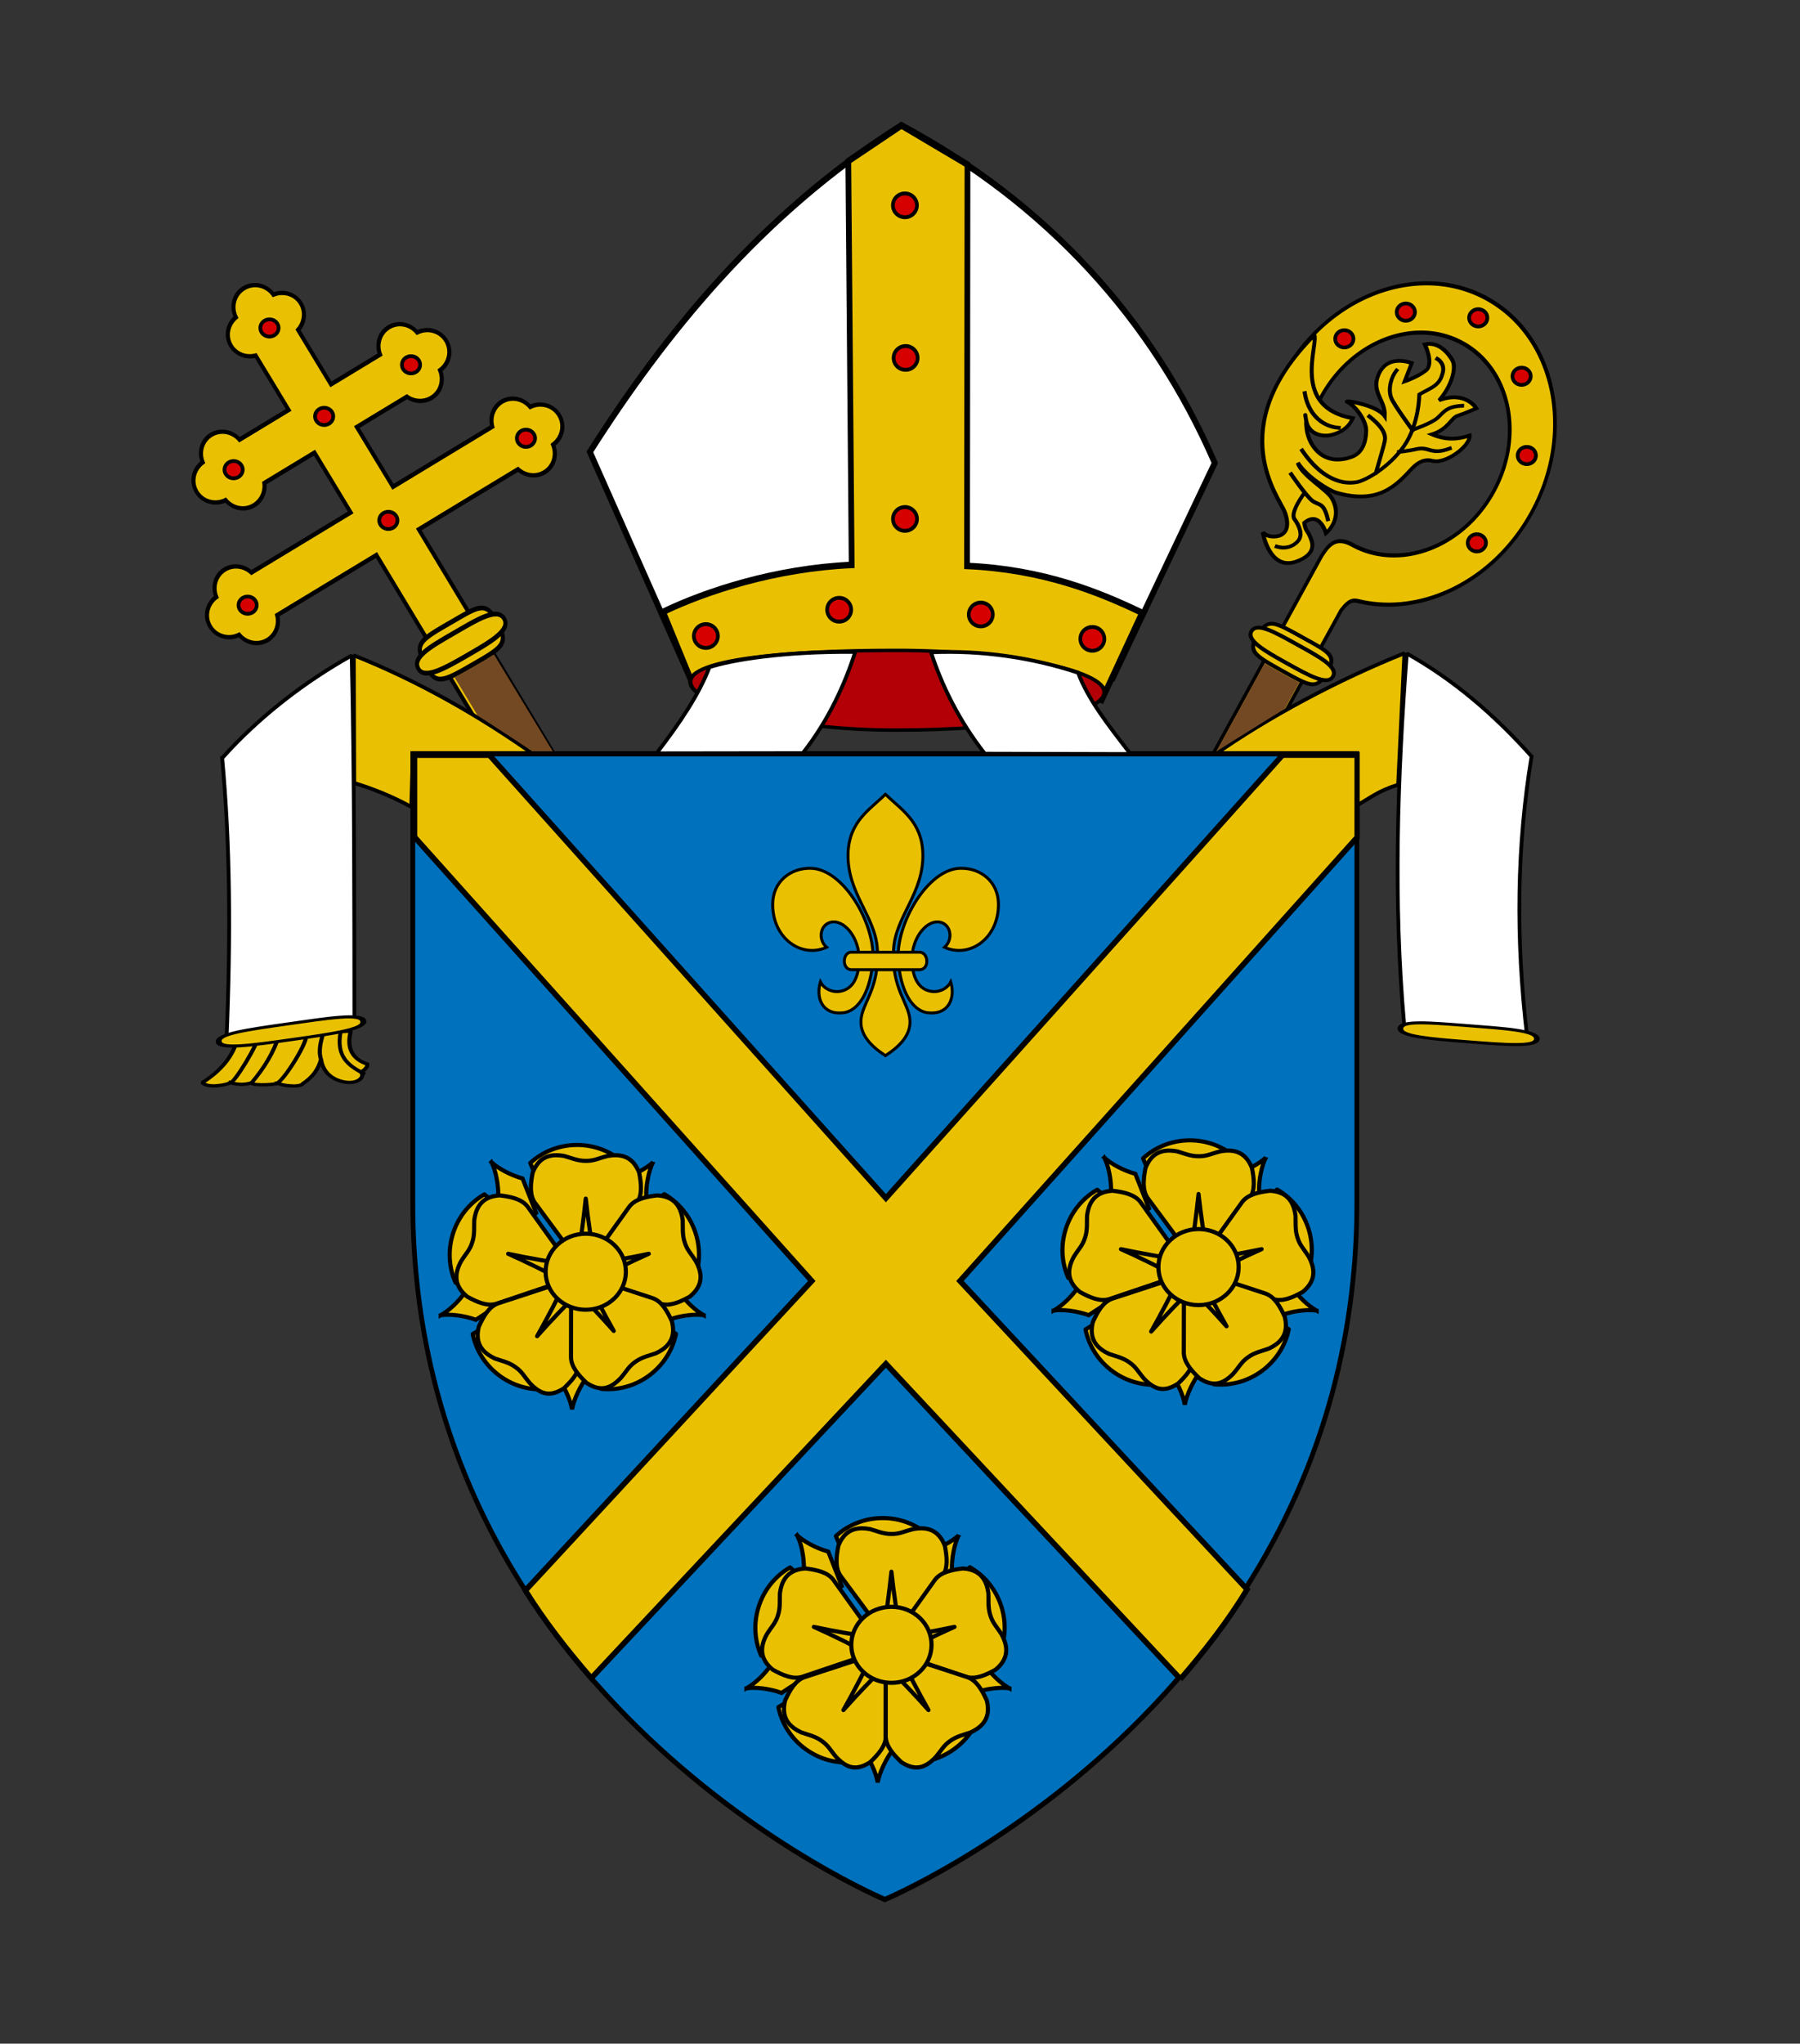 <svg viewBox="0 0 200 227" xmlns="http://www.w3.org/2000/svg" xml:space="preserve" style="fill-rule:evenodd;clip-rule:evenodd;stroke-linecap:square;stroke-miterlimit:1.5"><rect x="0" y="0" width="200" height="227" fill="#333333" stroke="none"/><path d="m120.749 213.977-13.555-1.136c.537 2.643-.243 4.182-1.986 4.915-.05.697.771 1.172.771 1.172-.642.801.681 2.238 2.827 1.171 1.167-.606 1.757-1.665 1.95-3.034.296 1.348.927 2.571 2.16 3.568.332.67 2.724.271 2.96-.051-.031.148 2.969.478 3.199-.052.997.359 1.798.241 2.532-.041.115.249 2.702.968 3.343.002-2.228-1.738-3.655-3.895-4.201-6.514Z" style="fill:#eac102;stroke:#000;stroke-width:.49px" transform="matrix(-.928 0 0 .748 138.447 -44.68)"/><path d="M118.321 213.774c-.173.641 2.865 7.002 3.34 6.756M115.799 213.562c.614 2.404 1.73 4.734 3.287 6.999M112.589 213.293c-.601.621 2.807 7.358 3.515 7.303M110.46 213.048c.284 1.212.644 2.621.296 4.017" style="fill:none;stroke:#000;stroke-width:.49px" transform="matrix(-.928 0 0 .748 138.447 -44.68)"/><path d="M158.13 114.867c.439 2.656-.69 3.697-2.293 4.587" style="fill:none;stroke:#000;stroke-width:.39px" transform="matrix(-1.108 0 0 1 213.05 -.234)"/><path d="M40.441.5C18.558.5.816 18.274.816 40.156c0 .453.016.895.031 1.344h12.156a28.542 28.542 0 0 1-.031-1.344c0-15.177 12.291-27.5 27.469-27.5s27.5 12.323 27.5 27.5c0 15.178-12.322 27.5-27.5 27.5-5.384.017-5.788 2.977-6.031 6.032v254.093l12.093-.843V82.752c.569-3.153 1.438-3.568 2.918-3.97 17.564-4.075 30.676-19.832 30.676-38.626C80.097 18.274 62.324.5 40.441.5Z" style="fill:#eac102;fill-rule:nonzero;stroke:#000;stroke-width:1px;stroke-linecap:butt;stroke-miterlimit:4" transform="matrix(.348 .192 -.223 .407 151.267 25.21)"/><path d="M-68.385 59.244c.065 2.852-.92 2.815-5.883 2.815-4.879 0-5.81-.108-5.883-2.815-.077-2.856 1.011-2.815 5.883-2.815 4.601 0 5.816-.185 5.883 2.815Z" style="fill:#eac102;fill-rule:nonzero;stroke:#000;stroke-width:.57px;stroke-linecap:butt;stroke-miterlimit:4" transform="matrix(.651 .362 -.419 .65 216.744 61.02)"/><path d="M-67.318 59.243c.06 1.556-3.13 1.537-6.966 1.538-3.836.001-6.863-.058-6.933-1.535-.074-1.559 2.843-1.537 6.679-1.538 3.836-.001 7.158-.103 7.22 1.535Z" style="fill:#eac102;fill-rule:nonzero;stroke:#000;stroke-width:.57px;stroke-linecap:butt;stroke-miterlimit:4" transform="matrix(.651 .362 -.419 .65 216.744 61.02)"/><path d="M-87.564 41.611c1.835 1.65 2.021 3.131.74 3.917-1.28.787-2.221.278-2.221.278s3.874 5.041 6.895 2.02c1.126-1.126 1.872-2.608.453-3.935-1.419-1.326-1.345-.691-2.32-1.972 1.146-2.714 3.818.116 3.818.116s1.364-3.131-1.902-5.269c-1.378-.902-5.955-1.312-7.423-2.827 2.412 1.462 6.489 1.951 7.61 1.804 6.842-.901 7.788-4.751 8.652-7.975.389-1.452 1.074-2.219 2.329-2.422 2.039-.33 4.085-4.425 3.159-5.813-1.377 1.319-2.957 2.116-5.304 2.146 1.895-1.775 1.349-3.456 2.135-4.181.787-.725 2.014-2.178 2.014-2.178s-2.821-1.862-5.783 1.166c.647-2.838-.076-5.637-1.266-6.425-1.203-.796-3.394-1.753-5.015-.497 0 0 2.84 2.147 2.146 3.613-.694 1.465-2.106 2.811-2.106 2.811l-.423-2.996s-4.472.095-3.64 4.155c.499 2.433 2.934 2.785 3.981 4.908-2.02-1.126-7.365.352-6.239.337 1.126-.016 3.989 1.33 4.803 2.893.867 1.664 1.116 3.337.005 4.479-1.11 1.141-3.043 2.293-5.557 1.229-2.514-1.065-3.563-3.44-3.563-3.44s-1.342-1.712 0 0 3.424 1.326 4.566.432c1.141-.895 1.872-2.158 1.694-3.66-9.364 2.253-10.336-7.888-11.711-9.234-5.682 18.634 7.637 24.869 9.473 26.52Z" style="fill:#eac102;stroke:#000;stroke-width:.6px;stroke-linecap:butt;stroke-miterlimit:4" transform="matrix(.643 .284 -.354 .639 213.78 55.144)"/><path d="M-89.88 31.945c6.047 3.429 9.115 1.715 10.107.993.993-.722 3.249-3.88 3.7-7.851.451-3.971-1.835-8.192-1.835-8.192.9-1.439 2.124-2.35 1.639-4.219-.29-1.727-1.888-1.858-1.888-1.858" style="fill:none;stroke:#000;stroke-width:.6px;stroke-linecap:butt;stroke-miterlimit:4" transform="matrix(.643 .284 -.354 .639 213.78 55.144)"/><path d="M-82.922 14.965c-.233 1.15.165 3.054 1.372 4.142.866.78 5.475 3.205 5.475 3.205M-71.101 15.842c-2.165 1.083-2.036 2.052-2.488 3.225-.451 1.173-2.482 3.125-2.482 3.125M-69.53 22.567c-2.093 2.165-3.061.92-4.598 2.159-.735.593-2.188 1.444-2.188 1.444M-83.169 23.049c2.978.722 3.762 1.65 4.033 2.463.271.812 1.221 4.999 1.221 4.999M-93.911 23.779c1.913 2.499 4.738 3.665 7.37 2.752M-81.013 39.977c-1.895-2.166-2.279-1.354-3.542-1.625-1.264-.27-5.027-2.42-5.027-2.42" style="fill:#eac102;stroke:#000;stroke-width:.6px;stroke-linecap:butt;stroke-miterlimit:4" transform="matrix(.643 .284 -.354 .639 213.78 55.144)"/><path d="M-86.011 46.941c1.317-.147 2.257-.91 2.528-2.083.27-1.173-1.003-2.221-2.176-2.852-1.173-.632-.629-4.224-.629-4.224" style="fill:none;stroke:#000;stroke-width:.6px;stroke-linecap:butt;stroke-miterlimit:4" transform="matrix(.643 .284 -.354 .639 213.78 55.144)"/><path d="M301.603 92.565c-2.337 0-4.201 1.679-4.391 3.775-2.127.311-3.794 1.913-3.794 3.95 0 1.851 1.379 3.37 3.225 3.874v11.575h-11.519c-.363-1.927-2.133-3.428-4.337-3.428-2.221 0-3.97 1.528-4.309 3.478-2.288.174-4.12 1.882-4.12 4.023 0 2.142 1.832 3.85 4.12 4.024.339 1.95 2.088 3.478 4.309 3.478 1.834 0 3.404-1.031 4.093-2.484h11.763v12.717h-23.282c-.542-1.704-2.198-2.981-4.228-2.981-2.222 0-3.971 1.529-4.309 3.478-2.288.174-4.12 1.882-4.12 4.024 0 2.141 1.832 3.849 4.12 4.023.338 1.95 2.087 3.478 4.309 3.478 2.02 0 3.677-1.264 4.228-2.956h23.282l-.124 47.177h9.92l.124-47.177h23.281c.551 1.692 2.208 2.956 4.228 2.956 2.222 0 3.971-1.528 4.31-3.478 2.287-.174 4.119-1.882 4.119-4.023 0-2.142-1.832-3.85-4.119-4.024-.339-1.949-2.088-3.478-4.31-3.478-2.029 0-3.685 1.277-4.228 2.981h-23.281V124.83h11.762c.689 1.453 2.26 2.484 4.093 2.484 2.222 0 3.971-1.528 4.309-3.478 2.288-.174 4.12-1.882 4.12-4.024 0-2.141-1.832-3.849-4.12-4.023-.338-1.95-2.087-3.478-4.309-3.478-2.203 0-3.974 1.501-4.337 3.428h-11.518v-11.575c1.846-.504 3.225-2.023 3.225-3.874 0-2.037-1.668-3.639-3.795-3.95-.189-2.096-2.054-3.775-4.39-3.775Z" style="fill:#eac102;fill-rule:nonzero;stroke:#000;stroke-width:.8px;stroke-linecap:butt;stroke-miterlimit:4" transform="matrix(.474 -.287 .316 .522 -145.111 70.257)"/><path d="M64.93 106.934c-6.211-4.378-12.824-8.18-20.117-11.094l.045 14.179c2.261.7 4.385 1.571 6.336 2.658l.168-5.848 13.568.105Z" style="fill:#eac102;stroke:#000;stroke-width:.42px" transform="translate(-5.497 -23.046)"/><path d="M67.051 106.99c-6.211-4.378-14.017-8.522-21.31-11.435l.695 14.604c2.261.7 2.917 1.37 4.868 2.457l.058-5.787 15.689.161Z" style="fill:#eac102;stroke:#000;stroke-width:.42px" transform="matrix(-1 0 0 1 201.784 -22.993)"/><path d="M174.311 106.919c-4.141-4.631-8.703-8.542-13.866-11.427-1.038 13.803-1.512 27.568-.289 41.215l13.674 1.476c-1.325-11.103-1.138-21.511.481-31.264Z" style="fill:#fff;stroke:#000;stroke-width:.42px" transform="translate(-4.136 -22.904)"/><path d="M2 2v257c0 286 298 399 298 399s298-113 298-399V2H2Z" style="fill:#0071bc;fill-rule:nonzero;stroke:#000;stroke-width:3px;stroke-linecap:butt;stroke-miterlimit:4" transform="matrix(.176 0 0 .194 45.516 83.336)"/><path d="M174.311 106.919c-4.141-4.631-9.229-8.516-14.392-11.401-.306 13.842-.279 26.848-.297 40.429l14.208 2.236c-.481-11.325-.41-21.703.481-31.264Z" style="fill:#fff;stroke:#000;stroke-width:.42px" transform="matrix(-1 0 0 1 198.998 -22.713)"/><path d="M-68.385 59.244c.065 2.852-.92 2.815-5.883 2.815-4.879 0-5.81-.108-5.883-2.815-.077-2.856 1.011-2.815 5.883-2.815 4.601 0 5.816-.185 5.883 2.815Z" style="fill:#eac102;fill-rule:nonzero;stroke:#000;stroke-width:.57px;stroke-linecap:butt;stroke-miterlimit:4" transform="matrix(.687 -.397 .42 .841 77.394 -7.798)"/><path d="M-67.318 59.243c.06 1.556-3.13 1.537-6.966 1.538-3.836.001-6.863-.058-6.933-1.535-.074-1.559 2.843-1.537 6.679-1.538 3.836-.001 7.158-.103 7.22 1.535Z" style="fill:#eac102;fill-rule:nonzero;stroke:#000;stroke-width:.57px;stroke-linecap:butt;stroke-miterlimit:4" transform="matrix(.687 -.397 .42 .841 77.394 -7.798)"/><path d="M-67.318 59.243c.06 1.556-3.13 1.537-6.966 1.538-3.836.001-6.863-.058-6.933-1.535-.074-1.559 2.843-1.537 6.679-1.538 3.836-.001 7.158-.103 7.22 1.535Z" style="fill:#eac102;fill-rule:nonzero;stroke:#000;stroke-width:.57px;stroke-linecap:butt;stroke-miterlimit:4" transform="matrix(1.156 -.165 .047 .581 115.407 67.908)"/><path d="M-67.318 59.243c.06 1.556-3.13 1.537-6.966 1.538-3.836.001-6.863-.058-6.933-1.535-.074-1.559 2.843-1.537 6.679-1.538 3.836-.001 7.158-.103 7.22 1.535Z" style="fill:#eac102;fill-rule:nonzero;stroke:#000;stroke-width:.57px;stroke-linecap:butt;stroke-miterlimit:4" transform="matrix(1.091 .085 -.085 .577 249.243 86.956)"/><ellipse cx="165.483" cy="176.539" rx="2.131" ry="1.995" style="fill:#d60000;stroke:#000;stroke-width:.87px" transform="matrix(.476 0 0 .481 70.6 -47.279)"/><ellipse cx="165.483" cy="176.539" rx="2.131" ry="1.995" style="fill:#d60000;stroke:#000;stroke-width:.87px" transform="matrix(.476 0 0 .481 77.434 -50.245)"/><ellipse cx="165.483" cy="176.539" rx="2.131" ry="1.995" style="fill:#d60000;stroke:#000;stroke-width:.87px" transform="matrix(.476 0 0 .481 85.48 -49.613)"/><ellipse cx="165.483" cy="176.539" rx="2.131" ry="1.995" style="fill:#d60000;stroke:#000;stroke-width:.87px" transform="matrix(.476 0 0 .481 90.298 -43.122)"/><path d="m425.721-95.518 35.741-66.785c-21.442-43.992-58.556-80.164-108.799-103.866-48.431 26.808-82.601 64.758-108.179 100.467l35.122 70.184c33.652-4.615 79.7-7.08 146.115 0Z" style="fill:#fff;fill-rule:nonzero;stroke:#000;stroke-width:2px;stroke-linecap:butt;stroke-miterlimit:4" transform="matrix(.32 0 0 .361 -12.695 110.018)"/><path d="m352.663-266.169-18.442 10.983 1.172 124.252c-26.472 1.05-50.516 8.063-65.489 14.436l9.702 20.981c47.967-3.778 99.701-10.539 142.606 6.13l14.034-26.819c-14.974-6.372-34.326-13.368-60.798-14.419l.151-123.498-22.936-12.046Z" style="fill:#eac102;fill-rule:nonzero;stroke:#000;stroke-width:2px;stroke-linecap:butt;stroke-miterlimit:4" transform="matrix(.32 0 0 .361 -12.695 110.018)"/><path d="M98.061 55.091c4.586 0 8.434.973 8.434 2.05s-3.848 1.853-8.434 1.853c-4.586 0-8.316-1.288-8.316-2.365 0-1.077 3.73-1.538 8.316-1.538Z" style="fill:#b30006;stroke:#000;stroke-width:.17px" transform="matrix(2.747 0 0 2.269 -169.827 -52.758)"/><path d="M99.639 96.294c-7.9-.09-13.815.9-16.203 1.697-1.142 2.994-3.243 6.146-5.872 9.562l16.247-.022c2.88-3.666 4.678-7.67 5.828-11.237Z" style="fill:#fff;stroke:#000;stroke-width:.42px" transform="translate(-4.612 -23.877)"/><path d="M99.705 96.29c-5.685-.26-11.341.614-16.331 2.264-1.142 2.993-3.201 5.617-5.83 9.033l16.189-.041c2.88-3.667 4.823-7.688 5.972-11.256Z" style="fill:#fff;stroke:#000;stroke-width:.42px" transform="matrix(-1 0 0 1 203.156 -23.832)"/><ellipse cx="165.483" cy="176.539" rx="2.131" ry="1.995" style="fill:#d60000;stroke:#000;stroke-width:.65px" transform="matrix(.627 0 0 .662 -3.212 -94.06)"/><ellipse cx="165.483" cy="176.539" rx="2.131" ry="1.995" style="fill:#d60000;stroke:#000;stroke-width:.65px" transform="matrix(.627 0 0 .662 -3.134 -77.11)"/><ellipse cx="165.483" cy="176.539" rx="2.131" ry="1.995" style="fill:#d60000;stroke:#000;stroke-width:.65px" transform="matrix(.627 0 0 .662 -3.205 -59.227)"/><ellipse cx="165.483" cy="176.539" rx="2.131" ry="1.995" style="fill:#d60000;stroke:#000;stroke-width:.65px" transform="matrix(.627 0 0 .662 17.614 -45.907)"/><ellipse cx="165.483" cy="176.539" rx="2.131" ry="1.995" style="fill:#d60000;stroke:#000;stroke-width:.65px" transform="matrix(.627 0 0 .662 5.219 -48.614)"/><ellipse cx="165.483" cy="176.539" rx="2.131" ry="1.995" style="fill:#d60000;stroke:#000;stroke-width:.65px" transform="matrix(.627 0 0 .662 -10.517 -49.14)"/><ellipse cx="165.483" cy="176.539" rx="2.131" ry="1.995" style="fill:#d60000;stroke:#000;stroke-width:.65px" transform="matrix(.627 0 0 .662 -25.328 -46.22)"/><ellipse cx="165.483" cy="176.539" rx="2.131" ry="1.995" style="fill:#d60000;stroke:#000;stroke-width:.87px" transform="matrix(.476 0 0 .481 -51.255 -17.696)"/><ellipse cx="165.483" cy="176.539" rx="2.131" ry="1.995" style="fill:#d60000;stroke:#000;stroke-width:.87px" transform="matrix(.476 0 0 .481 -42.753 -38.665)"/><ellipse cx="165.483" cy="176.539" rx="2.131" ry="1.995" style="fill:#d60000;stroke:#000;stroke-width:.87px" transform="matrix(.476 0 0 .481 -33.103 -44.397)"/><ellipse cx="165.483" cy="176.539" rx="2.131" ry="1.995" style="fill:#d60000;stroke:#000;stroke-width:.87px" transform="matrix(.476 0 0 .481 -52.814 -32.745)"/><ellipse cx="165.483" cy="176.539" rx="2.131" ry="1.995" style="fill:#d60000;stroke:#000;stroke-width:.87px" transform="matrix(.476 0 0 .481 -48.83 -48.486)"/><ellipse cx="165.483" cy="176.539" rx="2.131" ry="1.995" style="fill:#d60000;stroke:#000;stroke-width:.87px" transform="matrix(.476 0 0 .481 -20.33 -36.235)"/><ellipse cx="165.483" cy="176.539" rx="2.131" ry="1.995" style="fill:#d60000;stroke:#000;stroke-width:.87px" transform="matrix(.476 0 0 .481 -35.62 -27.112)"/><ellipse cx="165.483" cy="176.539" rx="2.131" ry="1.995" style="fill:#d60000;stroke:#000;stroke-width:.87px" transform="matrix(.476 0 0 .481 90.875 -34.32)"/><ellipse cx="165.483" cy="176.539" rx="2.131" ry="1.995" style="fill:#d60000;stroke:#000;stroke-width:.87px" transform="matrix(.476 0 0 .481 85.325 -24.618)"/><path d="M54.888 72.696a55.875 55.875 0 0 1-4.386 2.538l2.569 4.235 6.096 3.978 2.251.007-6.53-10.758ZM144.363 75.804a69.63 69.63 0 0 1-3.842-2.125l-5.359 9.768 7.6-4.734 1.601-2.909Z" style="fill:#734923"/><path d="M531.624 552.585c6.135-6.402 11.84-12.975 16.533-19.952l-71.216-68.657 98.486-98.744v-18.348h-18.452l-98.407 98.664-98.362-98.657h-18.521v18.279l98.507 98.803-71.035 68.897c4.818 6.924 10.394 13.343 16.351 19.509l73.057-69.979 73.059 70.185Z" style="fill:#eac102;fill-rule:nonzero;stroke:#000;stroke-width:1.3px;stroke-linecap:butt;stroke-miterlimit:4" transform="matrix(.448 0 0 .499 -107.007 -89.237)"/><path d="M696.844 629.009c-10.227 10.256-24.536 18.077-25.031 39.999-.592 26.18 18.278 41.801 19.593 63.398 1.65 27.089-10.414 36.105-10.968 48.157-.424 9.209 6.096 16.688 16.406 23.406 10.309-6.718 16.83-14.197 16.406-23.406-.554-12.052-12.587-21.068-10.937-48.157 1.315-21.597 20.154-37.218 19.562-63.398-.496-21.922-14.804-29.743-25.031-39.999Z" style="fill:#eac102;fill-rule:nonzero;stroke:#000;stroke-width:1.98px;stroke-linecap:butt;stroke-miterlimit:4" transform="translate(-17.292 -16.199) scale(.166)"/><path d="M676.779 678.608c-13.884-.304-25.58 9.159-25.548 24.28.049 22.882 19.449 36.09 36.073 28.594-5.763-5.099-4.409-14.601 2.239-16.613 9.146-2.767 19.927 10.015 19.552 25.365-.348 14.234-6.286 20.321-14.132 20.876-3.663.26-9.095-1.363-11.783-6.443-3.256 10.793 1.337 22.072 15.015 20.662 11.187-1.152 18.724-15.483 20.098-35.144 1.696-24.258-19.575-61.097-41.514-61.577ZM776.796 678.608c13.884-.304 25.58 9.159 25.548 24.28-.049 22.882-19.449 36.09-36.072 28.594 5.762-5.099 4.408-14.601-2.239-16.613-9.147-2.767-19.928 10.015-19.553 25.365.348 14.234 6.286 20.321 14.132 20.876 3.663.26 9.095-1.363 11.783-6.443 3.256 10.793-1.337 22.072-15.015 20.662-11.187-1.152-18.724-15.483-20.098-35.144-1.695-24.258 19.576-61.097 41.514-61.577Z" style="fill:#eac102;fill-rule:nonzero;stroke:#000;stroke-width:1.98px;stroke-linecap:butt;stroke-miterlimit:4" transform="translate(-22.25 -16.204) scale(.166)"/><path d="M704.013 734.798c-6.083-.404-6.782 11.67 0 11.681h45.238c7.283.215 6.433-12.085 0-11.681h-45.238Z" style="fill:#eac102;fill-rule:nonzero;stroke:#000;stroke-width:1.98px;stroke-linecap:butt;stroke-miterlimit:4" transform="translate(-22.25 -16.204) scale(.166)"/><path d="M1748.74 420.848c-4.64 4.226-12.54 8.674-21.22 11.111l-9.24 23.507 5.98 4.723 19.82-15.659c-.28-8.473 1.91-18.548 4.66-23.682ZM1638.55 420.848c4.64 4.226 12.54 8.674 21.22 11.111l9.24 23.507-5.98 4.723-19.83-15.659c.29-8.473-1.9-18.548-4.65-23.682ZM1603.98 525.137c5.49-3.062 12.21-9.136 17.28-16.589l25.23-1.297 2.57 7.176-21.14 13.817c-7.94-2.965-18.19-4.09-23.94-3.107ZM1783.31 525.137c-5.49-3.062-12.21-9.136-17.28-16.589l-25.23-1.297-2.58 7.176 21.15 13.817c7.94-2.965 18.19-4.09 23.94-3.107ZM1693.46 589.255c1.35-6.847 5.45-16.045 11.58-23.965l-7.32-27.096-8.47-.251-7.31 27.096c5.87 7.37 10.58 17.81 11.52 24.216Z" style="fill:#eac102;fill-rule:nonzero;stroke:#000;stroke-width:2.81px;stroke-linecap:butt;stroke-miterlimit:4" transform="matrix(.163 0 0 .163 -144.39 59.981)"/><path d="m713.926 704.137-21.761-51.831c5.648-5.191 13.315-8.381 21.761-8.381 8.265 0 15.786 3.056 21.397 8.053l-21.397 52.159Z" style="fill:#eac102;fill-rule:nonzero;stroke:#000;stroke-width:1.92px;stroke-linecap:butt;stroke-linejoin:round;stroke-miterlimit:4" transform="matrix(.239 0 0 .239 -38.422 -27.233)"/><path d="m1942.33 703.07 42.77-36.475c6.67 3.804 12.03 10.141 14.6 18.187 2.51 7.875 1.88 15.969-1.17 22.832l-56.2-4.544Z" style="fill:#eac102;fill-rule:nonzero;stroke:#000;stroke-width:1.92px;stroke-linecap:butt;stroke-linejoin:round;stroke-miterlimit:4" transform="matrix(.239 0 0 .239 -332.545 -27.186)"/><path d="m1942.54 702.277 48 29.25c-1.53 7.516-5.88 14.593-12.72 19.542-6.7 4.844-14.58 6.774-22.06 6.013l-13.22-54.805Z" style="fill:#eac102;fill-rule:nonzero;stroke:#000;stroke-width:1.92px;stroke-linecap:butt;stroke-linejoin:round;stroke-miterlimit:4" transform="matrix(.239 0 0 .239 -332.545 -27.186)"/><path d="m1944.27 703.159-42.78-36.475c-6.66 3.804-12.03 10.141-14.59 18.187-2.51 7.876-1.88 15.969 1.17 22.833l56.2-4.545Z" style="fill:#eac102;fill-rule:nonzero;stroke:#000;stroke-width:1.92px;stroke-linecap:butt;stroke-linejoin:round;stroke-miterlimit:4" transform="matrix(.239 0 0 .239 -332.545 -27.186)"/><path d="m1944.06 702.366-48 29.25c1.53 7.516 5.87 14.594 12.72 19.542 6.7 4.844 14.58 6.774 22.06 6.013l13.22-54.805Z" style="fill:#eac102;fill-rule:nonzero;stroke:#000;stroke-width:1.92px;stroke-linecap:butt;stroke-linejoin:round;stroke-miterlimit:4" transform="matrix(.239 0 0 .239 -332.545 -27.186)"/><path d="M1811.77 581.102c-5.23.047-9.5-2.25-12.03-8.752-1.12-5.714-1.59-11.118 1.08-14.993l21.17-28.592h8.8l21.18 28.592c2.67 3.875 2.19 9.279 1.07 14.993-3.12 8.002-8.86 9.634-15.79 8.369-4.51-1.093-6.81-2.528-10.95-2.444-4.02-.071-7.7 1.619-10.77 2.444-1.3.237-2.56.373-3.76.383Z" style="fill:#eac102;fill-rule:nonzero;stroke:#000;stroke-width:2.07px;stroke-linecap:butt;stroke-linejoin:round;stroke-miterlimit:4" transform="matrix(.222 0 0 -.222 -272.266 256.807)"/><path d="M1826.3 559.387c-1.13-10.713-2.6-21.872-4.31-30.622h8.8c-1.66 8.908-3.38 20.18-4.49 30.622Z" style="fill:#eac102;fill-rule:nonzero;stroke:#000;stroke-width:2.07px;stroke-linecap:butt;stroke-linejoin:round;stroke-miterlimit:4" transform="matrix(.222 0 0 -.222 -272.266 256.807)"/><path d="M1811.77 581.102c-5.23.047-9.5-2.25-12.03-8.752-1.12-5.714-1.59-11.118 1.08-14.993l21.17-28.592h8.8l21.18 28.592c2.67 3.875 2.19 9.279 1.07 14.993-3.12 8.002-8.86 9.634-15.79 8.369-4.51-1.093-6.81-2.528-10.95-2.444-4.02-.071-7.7 1.619-10.77 2.444-1.3.237-2.56.373-3.76.383Z" style="fill:#eac102;fill-rule:nonzero;stroke:#000;stroke-width:2.07px;stroke-linecap:butt;stroke-linejoin:round;stroke-miterlimit:4" transform="matrix(-.068 .211 -.211 -.068 366.769 -208.56)"/><path d="M1826.3 559.387c-1.13-10.713-2.6-21.872-4.31-30.622h8.8c-1.66 8.908-3.38 20.18-4.49 30.622Z" style="fill:#eac102;fill-rule:nonzero;stroke:#000;stroke-width:2.07px;stroke-linecap:butt;stroke-linejoin:round;stroke-miterlimit:4" transform="matrix(-.068 .211 -.211 -.068 366.769 -208.56)"/><path d="M1811.77 581.102c-5.23.047-9.5-2.25-12.03-8.752-1.12-5.714-1.59-11.118 1.08-14.993l21.17-28.592h8.8l20.46 29.101c2.67 3.875 2.19 9.278 1.08 14.993-3.12 8.002-8.15 9.125-15.08 7.86-4.51-1.093-6.81-2.528-10.95-2.444-4.02-.071-7.7 1.619-10.77 2.444-1.3.237-2.56.373-3.76.383Z" style="fill:#eac102;fill-rule:nonzero;stroke:#000;stroke-width:2.07px;stroke-linecap:butt;stroke-linejoin:round;stroke-miterlimit:4" transform="scale(.222) rotate(35.376 1033.705 -1347.215)"/><path d="M1826.3 559.387c-1.13-10.713-2.6-21.872-4.31-30.622h8.8c-1.66 8.908-3.38 20.18-4.49 30.622Z" style="fill:#eac102;fill-rule:nonzero;stroke:#000;stroke-width:2.07px;stroke-linecap:butt;stroke-linejoin:round;stroke-miterlimit:4" transform="scale(.222) rotate(35.376 1033.705 -1347.215)"/><path d="M1811.77 581.102c-5.23.047-9.5-2.25-12.03-8.752-1.12-5.714-1.59-11.118 1.08-14.993l21.17-28.592h8.8l21.18 28.592c2.67 3.875 2.19 9.279 1.07 14.993-3.12 8.002-8.86 9.634-15.79 8.369-4.51-1.093-6.81-2.528-10.95-2.444-4.02-.071-7.7 1.619-10.77 2.444-1.3.237-2.56.373-3.76.383Z" style="fill:#eac102;fill-rule:nonzero;stroke:#000;stroke-width:2.07px;stroke-linecap:butt;stroke-linejoin:round;stroke-miterlimit:4" transform="matrix(.068 .211 .211 -.068 -102.04 -208.56)"/><path d="M1826.3 559.387c-1.13-10.713-2.6-21.872-4.31-30.622h8.8c-1.66 8.908-3.38 20.18-4.49 30.622Z" style="fill:#eac102;fill-rule:nonzero;stroke:#000;stroke-width:2.07px;stroke-linecap:butt;stroke-linejoin:round;stroke-miterlimit:4" transform="matrix(.068 .211 .211 -.068 -102.04 -208.56)"/><path d="M1811.77 581.102c-5.23.047-9.5-2.25-12.03-8.752-1.12-5.714-1.59-11.118 1.08-14.993l21.17-28.592h8.8l20.6 28.993c2.68 3.875 2.2 9.278 1.08 14.993-3.12 8.002-8.29 9.233-15.22 7.968-4.51-1.093-6.81-2.528-10.95-2.444-4.02-.071-7.7 1.619-10.77 2.444-1.3.237-2.56.373-3.76.383Z" style="fill:#eac102;fill-rule:nonzero;stroke:#000;stroke-width:2.07px;stroke-linecap:butt;stroke-linejoin:round;stroke-miterlimit:4" transform="matrix(-.181 .128 .128 .181 395.242 -187.694)"/><path d="M1826.3 559.387c-1.13-10.713-2.6-21.872-4.31-30.622h8.8c-1.66 8.908-3.38 20.18-4.49 30.622Z" style="fill:#eac102;fill-rule:nonzero;stroke:#000;stroke-width:2.07px;stroke-linecap:butt;stroke-linejoin:round;stroke-miterlimit:4" transform="matrix(-.181 .128 .128 .181 395.242 -187.694)"/><path d="M1846.38 522.806c0-10.505-8.99-19.021-20.08-19.021-11.1 0-20.09 8.516-20.09 19.021 0 10.504 8.99 19.021 20.09 19.021 11.09 0 20.09-8.517 20.08-19.021Z" style="fill:#eac102;fill-rule:nonzero;stroke:#000;stroke-width:2.07px;stroke-linecap:butt;stroke-linejoin:round;stroke-miterlimit:4" transform="matrix(.222 0 0 -.222 -272.266 256.807)"/><path d="M1748.74 420.848c-4.64 4.226-12.54 8.674-21.22 11.111l-9.24 23.507 5.98 4.723 19.82-15.659c-.28-8.473 1.91-18.548 4.66-23.682ZM1638.55 420.848c4.64 4.226 12.54 8.674 21.22 11.111l9.24 23.507-5.98 4.723-19.83-15.659c.29-8.473-1.9-18.548-4.65-23.682ZM1603.98 525.137c5.49-3.062 12.21-9.136 17.28-16.589l25.23-1.297 2.57 7.176-21.14 13.817c-7.94-2.965-18.19-4.09-23.94-3.107ZM1783.31 525.137c-5.49-3.062-12.21-9.136-17.28-16.589l-25.23-1.297-2.58 7.176 21.15 13.817c7.94-2.965 18.19-4.09 23.94-3.107ZM1693.46 589.255c1.35-6.847 5.45-16.045 11.58-23.965l-7.32-27.096-8.47-.251-7.31 27.096c5.87 7.37 10.58 17.81 11.52 24.216Z" style="fill:#eac102;fill-rule:nonzero;stroke:#000;stroke-width:2.81px;stroke-linecap:butt;stroke-miterlimit:4" transform="matrix(.163 0 0 .163 -212.479 60.495)"/><path d="m713.926 704.137-21.761-51.831c5.648-5.191 13.315-8.381 21.761-8.381 8.265 0 15.786 3.056 21.397 8.053l-21.397 52.159Z" style="fill:#eac102;fill-rule:nonzero;stroke:#000;stroke-width:1.92px;stroke-linecap:butt;stroke-linejoin:round;stroke-miterlimit:4" transform="matrix(.239 0 0 .239 -106.511 -26.72)"/><path d="m1942.33 703.07 42.77-36.475c6.67 3.804 12.03 10.141 14.6 18.187 2.51 7.875 1.88 15.969-1.17 22.832l-56.2-4.544Z" style="fill:#eac102;fill-rule:nonzero;stroke:#000;stroke-width:1.92px;stroke-linecap:butt;stroke-linejoin:round;stroke-miterlimit:4" transform="matrix(.239 0 0 .239 -400.634 -26.672)"/><path d="m1942.54 702.277 48 29.25c-1.53 7.516-5.88 14.593-12.72 19.542-6.7 4.844-14.58 6.774-22.06 6.013l-13.22-54.805Z" style="fill:#eac102;fill-rule:nonzero;stroke:#000;stroke-width:1.92px;stroke-linecap:butt;stroke-linejoin:round;stroke-miterlimit:4" transform="matrix(.239 0 0 .239 -400.634 -26.672)"/><path d="m1944.27 703.159-42.78-36.475c-6.66 3.804-12.03 10.141-14.59 18.187-2.51 7.876-1.88 15.969 1.17 22.833l56.2-4.545Z" style="fill:#eac102;fill-rule:nonzero;stroke:#000;stroke-width:1.92px;stroke-linecap:butt;stroke-linejoin:round;stroke-miterlimit:4" transform="matrix(.239 0 0 .239 -400.634 -26.672)"/><path d="m1944.06 702.366-48 29.25c1.53 7.516 5.87 14.594 12.72 19.542 6.7 4.844 14.58 6.774 22.06 6.013l13.22-54.805Z" style="fill:#eac102;fill-rule:nonzero;stroke:#000;stroke-width:1.92px;stroke-linecap:butt;stroke-linejoin:round;stroke-miterlimit:4" transform="matrix(.239 0 0 .239 -400.634 -26.672)"/><path d="M1811.77 581.102c-5.23.047-9.5-2.25-12.03-8.752-1.12-5.714-1.59-11.118 1.08-14.993l21.17-28.592h8.8l21.18 28.592c2.67 3.875 2.19 9.279 1.07 14.993-3.12 8.002-8.86 9.634-15.79 8.369-4.51-1.093-6.81-2.528-10.95-2.444-4.02-.071-7.7 1.619-10.77 2.444-1.3.237-2.56.373-3.76.383Z" style="fill:#eac102;fill-rule:nonzero;stroke:#000;stroke-width:2.07px;stroke-linecap:butt;stroke-linejoin:round;stroke-miterlimit:4" transform="matrix(.222 0 0 -.222 -340.355 257.322)"/><path d="M1826.3 559.387c-1.13-10.713-2.6-21.872-4.31-30.622h8.8c-1.66 8.908-3.38 20.18-4.49 30.622Z" style="fill:#eac102;fill-rule:nonzero;stroke:#000;stroke-width:2.07px;stroke-linecap:butt;stroke-linejoin:round;stroke-miterlimit:4" transform="matrix(.222 0 0 -.222 -340.355 257.322)"/><path d="M1811.77 581.102c-5.23.047-9.5-2.25-12.03-8.752-1.12-5.714-1.59-11.118 1.08-14.993l21.17-28.592h8.8l21.18 28.592c2.67 3.875 2.19 9.279 1.07 14.993-3.12 8.002-8.86 9.634-15.79 8.369-4.51-1.093-6.81-2.528-10.95-2.444-4.02-.071-7.7 1.619-10.77 2.444-1.3.237-2.56.373-3.76.383Z" style="fill:#eac102;fill-rule:nonzero;stroke:#000;stroke-width:2.07px;stroke-linecap:butt;stroke-linejoin:round;stroke-miterlimit:4" transform="matrix(-.068 .211 -.211 -.068 298.68 -208.046)"/><path d="M1826.3 559.387c-1.13-10.713-2.6-21.872-4.31-30.622h8.8c-1.66 8.908-3.38 20.18-4.49 30.622Z" style="fill:#eac102;fill-rule:nonzero;stroke:#000;stroke-width:2.07px;stroke-linecap:butt;stroke-linejoin:round;stroke-miterlimit:4" transform="matrix(-.068 .211 -.211 -.068 298.68 -208.046)"/><path d="M1811.77 581.102c-5.23.047-9.5-2.25-12.03-8.752-1.12-5.714-1.59-11.118 1.08-14.993l21.17-28.592h8.8l20.46 29.101c2.67 3.875 2.19 9.278 1.08 14.993-3.12 8.002-8.15 9.125-15.08 7.86-4.51-1.093-6.81-2.528-10.95-2.444-4.02-.071-7.7 1.619-10.77 2.444-1.3.237-2.56.373-3.76.383Z" style="fill:#eac102;fill-rule:nonzero;stroke:#000;stroke-width:2.07px;stroke-linecap:butt;stroke-linejoin:round;stroke-miterlimit:4" transform="scale(.222) rotate(35.376 876.4 -1827.9)"/><path d="M1826.3 559.387c-1.13-10.713-2.6-21.872-4.31-30.622h8.8c-1.66 8.908-3.38 20.18-4.49 30.622Z" style="fill:#eac102;fill-rule:nonzero;stroke:#000;stroke-width:2.07px;stroke-linecap:butt;stroke-linejoin:round;stroke-miterlimit:4" transform="scale(.222) rotate(35.376 876.4 -1827.9)"/><path d="M1811.77 581.102c-5.23.047-9.5-2.25-12.03-8.752-1.12-5.714-1.59-11.118 1.08-14.993l21.17-28.592h8.8l21.18 28.592c2.67 3.875 2.19 9.279 1.07 14.993-3.12 8.002-8.86 9.634-15.79 8.369-4.51-1.093-6.81-2.528-10.95-2.444-4.02-.071-7.7 1.619-10.77 2.444-1.3.237-2.56.373-3.76.383Z" style="fill:#eac102;fill-rule:nonzero;stroke:#000;stroke-width:2.07px;stroke-linecap:butt;stroke-linejoin:round;stroke-miterlimit:4" transform="matrix(.068 .211 .211 -.068 -170.13 -208.046)"/><path d="M1826.3 559.387c-1.13-10.713-2.6-21.872-4.31-30.622h8.8c-1.66 8.908-3.38 20.18-4.49 30.622Z" style="fill:#eac102;fill-rule:nonzero;stroke:#000;stroke-width:2.07px;stroke-linecap:butt;stroke-linejoin:round;stroke-miterlimit:4" transform="matrix(.068 .211 .211 -.068 -170.13 -208.046)"/><path d="M1811.77 581.102c-5.23.047-9.5-2.25-12.03-8.752-1.12-5.714-1.59-11.118 1.08-14.993l21.17-28.592h8.8l20.6 28.993c2.68 3.875 2.2 9.278 1.08 14.993-3.12 8.002-8.29 9.233-15.22 7.968-4.51-1.093-6.81-2.528-10.95-2.444-4.02-.071-7.7 1.619-10.77 2.444-1.3.237-2.56.373-3.76.383Z" style="fill:#eac102;fill-rule:nonzero;stroke:#000;stroke-width:2.07px;stroke-linecap:butt;stroke-linejoin:round;stroke-miterlimit:4" transform="matrix(-.181 .128 .128 .181 327.153 -187.18)"/><path d="M1826.3 559.387c-1.13-10.713-2.6-21.872-4.31-30.622h8.8c-1.66 8.908-3.38 20.18-4.49 30.622Z" style="fill:#eac102;fill-rule:nonzero;stroke:#000;stroke-width:2.07px;stroke-linecap:butt;stroke-linejoin:round;stroke-miterlimit:4" transform="matrix(-.181 .128 .128 .181 327.153 -187.18)"/><path d="M1846.38 522.806c0-10.505-8.99-19.021-20.08-19.021-11.1 0-20.09 8.516-20.09 19.021 0 10.504 8.99 19.021 20.09 19.021 11.09 0 20.09-8.517 20.08-19.021Z" style="fill:#eac102;fill-rule:nonzero;stroke:#000;stroke-width:2.07px;stroke-linecap:butt;stroke-linejoin:round;stroke-miterlimit:4" transform="matrix(.222 0 0 -.222 -340.355 257.322)"/><path d="M1748.74 420.848c-4.64 4.226-12.54 8.674-21.22 11.111l-9.24 23.507 5.98 4.723 19.82-15.659c-.28-8.473 1.91-18.548 4.66-23.682ZM1638.55 420.848c4.64 4.226 12.54 8.674 21.22 11.111l9.24 23.507-5.98 4.723-19.83-15.659c.29-8.473-1.9-18.548-4.65-23.682ZM1603.98 525.137c5.49-3.062 12.21-9.136 17.28-16.589l25.23-1.297 2.57 7.176-21.14 13.817c-7.94-2.965-18.19-4.09-23.94-3.107ZM1783.31 525.137c-5.49-3.062-12.21-9.136-17.28-16.589l-25.23-1.297-2.58 7.176 21.15 13.817c7.94-2.965 18.19-4.09 23.94-3.107ZM1693.46 589.255c1.35-6.847 5.45-16.045 11.58-23.965l-7.32-27.096-8.47-.251-7.31 27.096c5.87 7.37 10.58 17.81 11.52 24.216Z" style="fill:#eac102;fill-rule:nonzero;stroke:#000;stroke-width:2.81px;stroke-linecap:butt;stroke-miterlimit:4" transform="matrix(.163 0 0 .163 -178.515 101.938)"/><path d="m713.926 704.137-21.761-51.831c5.648-5.191 13.315-8.381 21.761-8.381 8.265 0 15.786 3.056 21.397 8.053l-21.397 52.159Z" style="fill:#eac102;fill-rule:nonzero;stroke:#000;stroke-width:1.92px;stroke-linecap:butt;stroke-linejoin:round;stroke-miterlimit:4" transform="matrix(.239 0 0 .239 -72.547 14.723)"/><path d="m1942.33 703.07 42.77-36.475c6.67 3.804 12.03 10.141 14.6 18.187 2.51 7.875 1.88 15.969-1.17 22.832l-56.2-4.544Z" style="fill:#eac102;fill-rule:nonzero;stroke:#000;stroke-width:1.92px;stroke-linecap:butt;stroke-linejoin:round;stroke-miterlimit:4" transform="matrix(.239 0 0 .239 -366.67 14.77)"/><path d="m1942.54 702.277 48 29.25c-1.53 7.516-5.88 14.593-12.72 19.542-6.7 4.844-14.58 6.774-22.06 6.013l-13.22-54.805Z" style="fill:#eac102;fill-rule:nonzero;stroke:#000;stroke-width:1.92px;stroke-linecap:butt;stroke-linejoin:round;stroke-miterlimit:4" transform="matrix(.239 0 0 .239 -366.67 14.77)"/><path d="m1944.27 703.159-42.78-36.475c-6.66 3.804-12.03 10.141-14.59 18.187-2.51 7.876-1.88 15.969 1.17 22.833l56.2-4.545Z" style="fill:#eac102;fill-rule:nonzero;stroke:#000;stroke-width:1.92px;stroke-linecap:butt;stroke-linejoin:round;stroke-miterlimit:4" transform="matrix(.239 0 0 .239 -366.67 14.77)"/><path d="m1944.06 702.366-48 29.25c1.53 7.516 5.87 14.594 12.72 19.542 6.7 4.844 14.58 6.774 22.06 6.013l13.22-54.805Z" style="fill:#eac102;fill-rule:nonzero;stroke:#000;stroke-width:1.92px;stroke-linecap:butt;stroke-linejoin:round;stroke-miterlimit:4" transform="matrix(.239 0 0 .239 -366.67 14.77)"/><path d="M1811.77 581.102c-5.23.047-9.5-2.25-12.03-8.752-1.12-5.714-1.59-11.118 1.08-14.993l21.17-28.592h8.8l21.18 28.592c2.67 3.875 2.19 9.279 1.07 14.993-3.12 8.002-8.86 9.634-15.79 8.369-4.51-1.093-6.81-2.528-10.95-2.444-4.02-.071-7.7 1.619-10.77 2.444-1.3.237-2.56.373-3.76.383Z" style="fill:#eac102;fill-rule:nonzero;stroke:#000;stroke-width:2.07px;stroke-linecap:butt;stroke-linejoin:round;stroke-miterlimit:4" transform="matrix(.222 0 0 -.222 -306.391 298.764)"/><path d="M1826.3 559.387c-1.13-10.713-2.6-21.872-4.31-30.622h8.8c-1.66 8.908-3.38 20.18-4.49 30.622Z" style="fill:#eac102;fill-rule:nonzero;stroke:#000;stroke-width:2.07px;stroke-linecap:butt;stroke-linejoin:round;stroke-miterlimit:4" transform="matrix(.222 0 0 -.222 -306.391 298.764)"/><path d="M1811.77 581.102c-5.23.047-9.5-2.25-12.03-8.752-1.12-5.714-1.59-11.118 1.08-14.993l21.17-28.592h8.8l21.18 28.592c2.67 3.875 2.19 9.279 1.07 14.993-3.12 8.002-8.86 9.634-15.79 8.369-4.51-1.093-6.81-2.528-10.95-2.444-4.02-.071-7.7 1.619-10.77 2.444-1.3.237-2.56.373-3.76.383Z" style="fill:#eac102;fill-rule:nonzero;stroke:#000;stroke-width:2.07px;stroke-linecap:butt;stroke-linejoin:round;stroke-miterlimit:4" transform="matrix(-.068 .211 -.211 -.068 332.644 -166.603)"/><path d="M1826.3 559.387c-1.13-10.713-2.6-21.872-4.31-30.622h8.8c-1.66 8.908-3.38 20.18-4.49 30.622Z" style="fill:#eac102;fill-rule:nonzero;stroke:#000;stroke-width:2.07px;stroke-linecap:butt;stroke-linejoin:round;stroke-miterlimit:4" transform="matrix(-.068 .211 -.211 -.068 332.644 -166.603)"/><path d="M1811.77 581.102c-5.23.047-9.5-2.25-12.03-8.752-1.12-5.714-1.59-11.118 1.08-14.993l21.17-28.592h8.8l20.46 29.101c2.67 3.875 2.19 9.278 1.08 14.993-3.12 8.002-8.15 9.125-15.08 7.86-4.51-1.093-6.81-2.528-10.95-2.444-4.02-.071-7.7 1.619-10.77 2.444-1.3.237-2.56.373-3.76.383Z" style="fill:#eac102;fill-rule:nonzero;stroke:#000;stroke-width:2.07px;stroke-linecap:butt;stroke-linejoin:round;stroke-miterlimit:4" transform="scale(.222) rotate(35.376 659.774 -1494.017)"/><path d="M1826.3 559.387c-1.13-10.713-2.6-21.872-4.31-30.622h8.8c-1.66 8.908-3.38 20.18-4.49 30.622Z" style="fill:#eac102;fill-rule:nonzero;stroke:#000;stroke-width:2.07px;stroke-linecap:butt;stroke-linejoin:round;stroke-miterlimit:4" transform="scale(.222) rotate(35.376 659.774 -1494.017)"/><path d="M1811.77 581.102c-5.23.047-9.5-2.25-12.03-8.752-1.12-5.714-1.59-11.118 1.08-14.993l21.17-28.592h8.8l21.18 28.592c2.67 3.875 2.19 9.279 1.07 14.993-3.12 8.002-8.86 9.634-15.79 8.369-4.51-1.093-6.81-2.528-10.95-2.444-4.02-.071-7.7 1.619-10.77 2.444-1.3.237-2.56.373-3.76.383Z" style="fill:#eac102;fill-rule:nonzero;stroke:#000;stroke-width:2.07px;stroke-linecap:butt;stroke-linejoin:round;stroke-miterlimit:4" transform="matrix(.068 .211 .211 -.068 -136.166 -166.603)"/><path d="M1826.3 559.387c-1.13-10.713-2.6-21.872-4.31-30.622h8.8c-1.66 8.908-3.38 20.18-4.49 30.622Z" style="fill:#eac102;fill-rule:nonzero;stroke:#000;stroke-width:2.07px;stroke-linecap:butt;stroke-linejoin:round;stroke-miterlimit:4" transform="matrix(.068 .211 .211 -.068 -136.166 -166.603)"/><path d="M1811.77 581.102c-5.23.047-9.5-2.25-12.03-8.752-1.12-5.714-1.59-11.118 1.08-14.993l21.17-28.592h8.8l20.6 28.993c2.68 3.875 2.2 9.278 1.08 14.993-3.12 8.002-8.29 9.233-15.22 7.968-4.51-1.093-6.81-2.528-10.95-2.444-4.02-.071-7.7 1.619-10.77 2.444-1.3.237-2.56.373-3.76.383Z" style="fill:#eac102;fill-rule:nonzero;stroke:#000;stroke-width:2.07px;stroke-linecap:butt;stroke-linejoin:round;stroke-miterlimit:4" transform="scale(-.222 .222) rotate(35.376 216.352 -2884.43)"/><path d="M1826.3 559.387c-1.13-10.713-2.6-21.872-4.31-30.622h8.8c-1.66 8.908-3.38 20.18-4.49 30.622Z" style="fill:#eac102;fill-rule:nonzero;stroke:#000;stroke-width:2.07px;stroke-linecap:butt;stroke-linejoin:round;stroke-miterlimit:4" transform="scale(-.222 .222) rotate(35.376 216.352 -2884.43)"/><path d="M1846.38 522.806c0-10.505-8.99-19.021-20.08-19.021-11.1 0-20.09 8.516-20.09 19.021 0 10.504 8.99 19.021 20.09 19.021 11.09 0 20.09-8.517 20.08-19.021Z" style="fill:#eac102;fill-rule:nonzero;stroke:#000;stroke-width:2.07px;stroke-linecap:butt;stroke-linejoin:round;stroke-miterlimit:4" transform="matrix(.222 0 0 -.222 -306.391 298.764)"/></svg>
